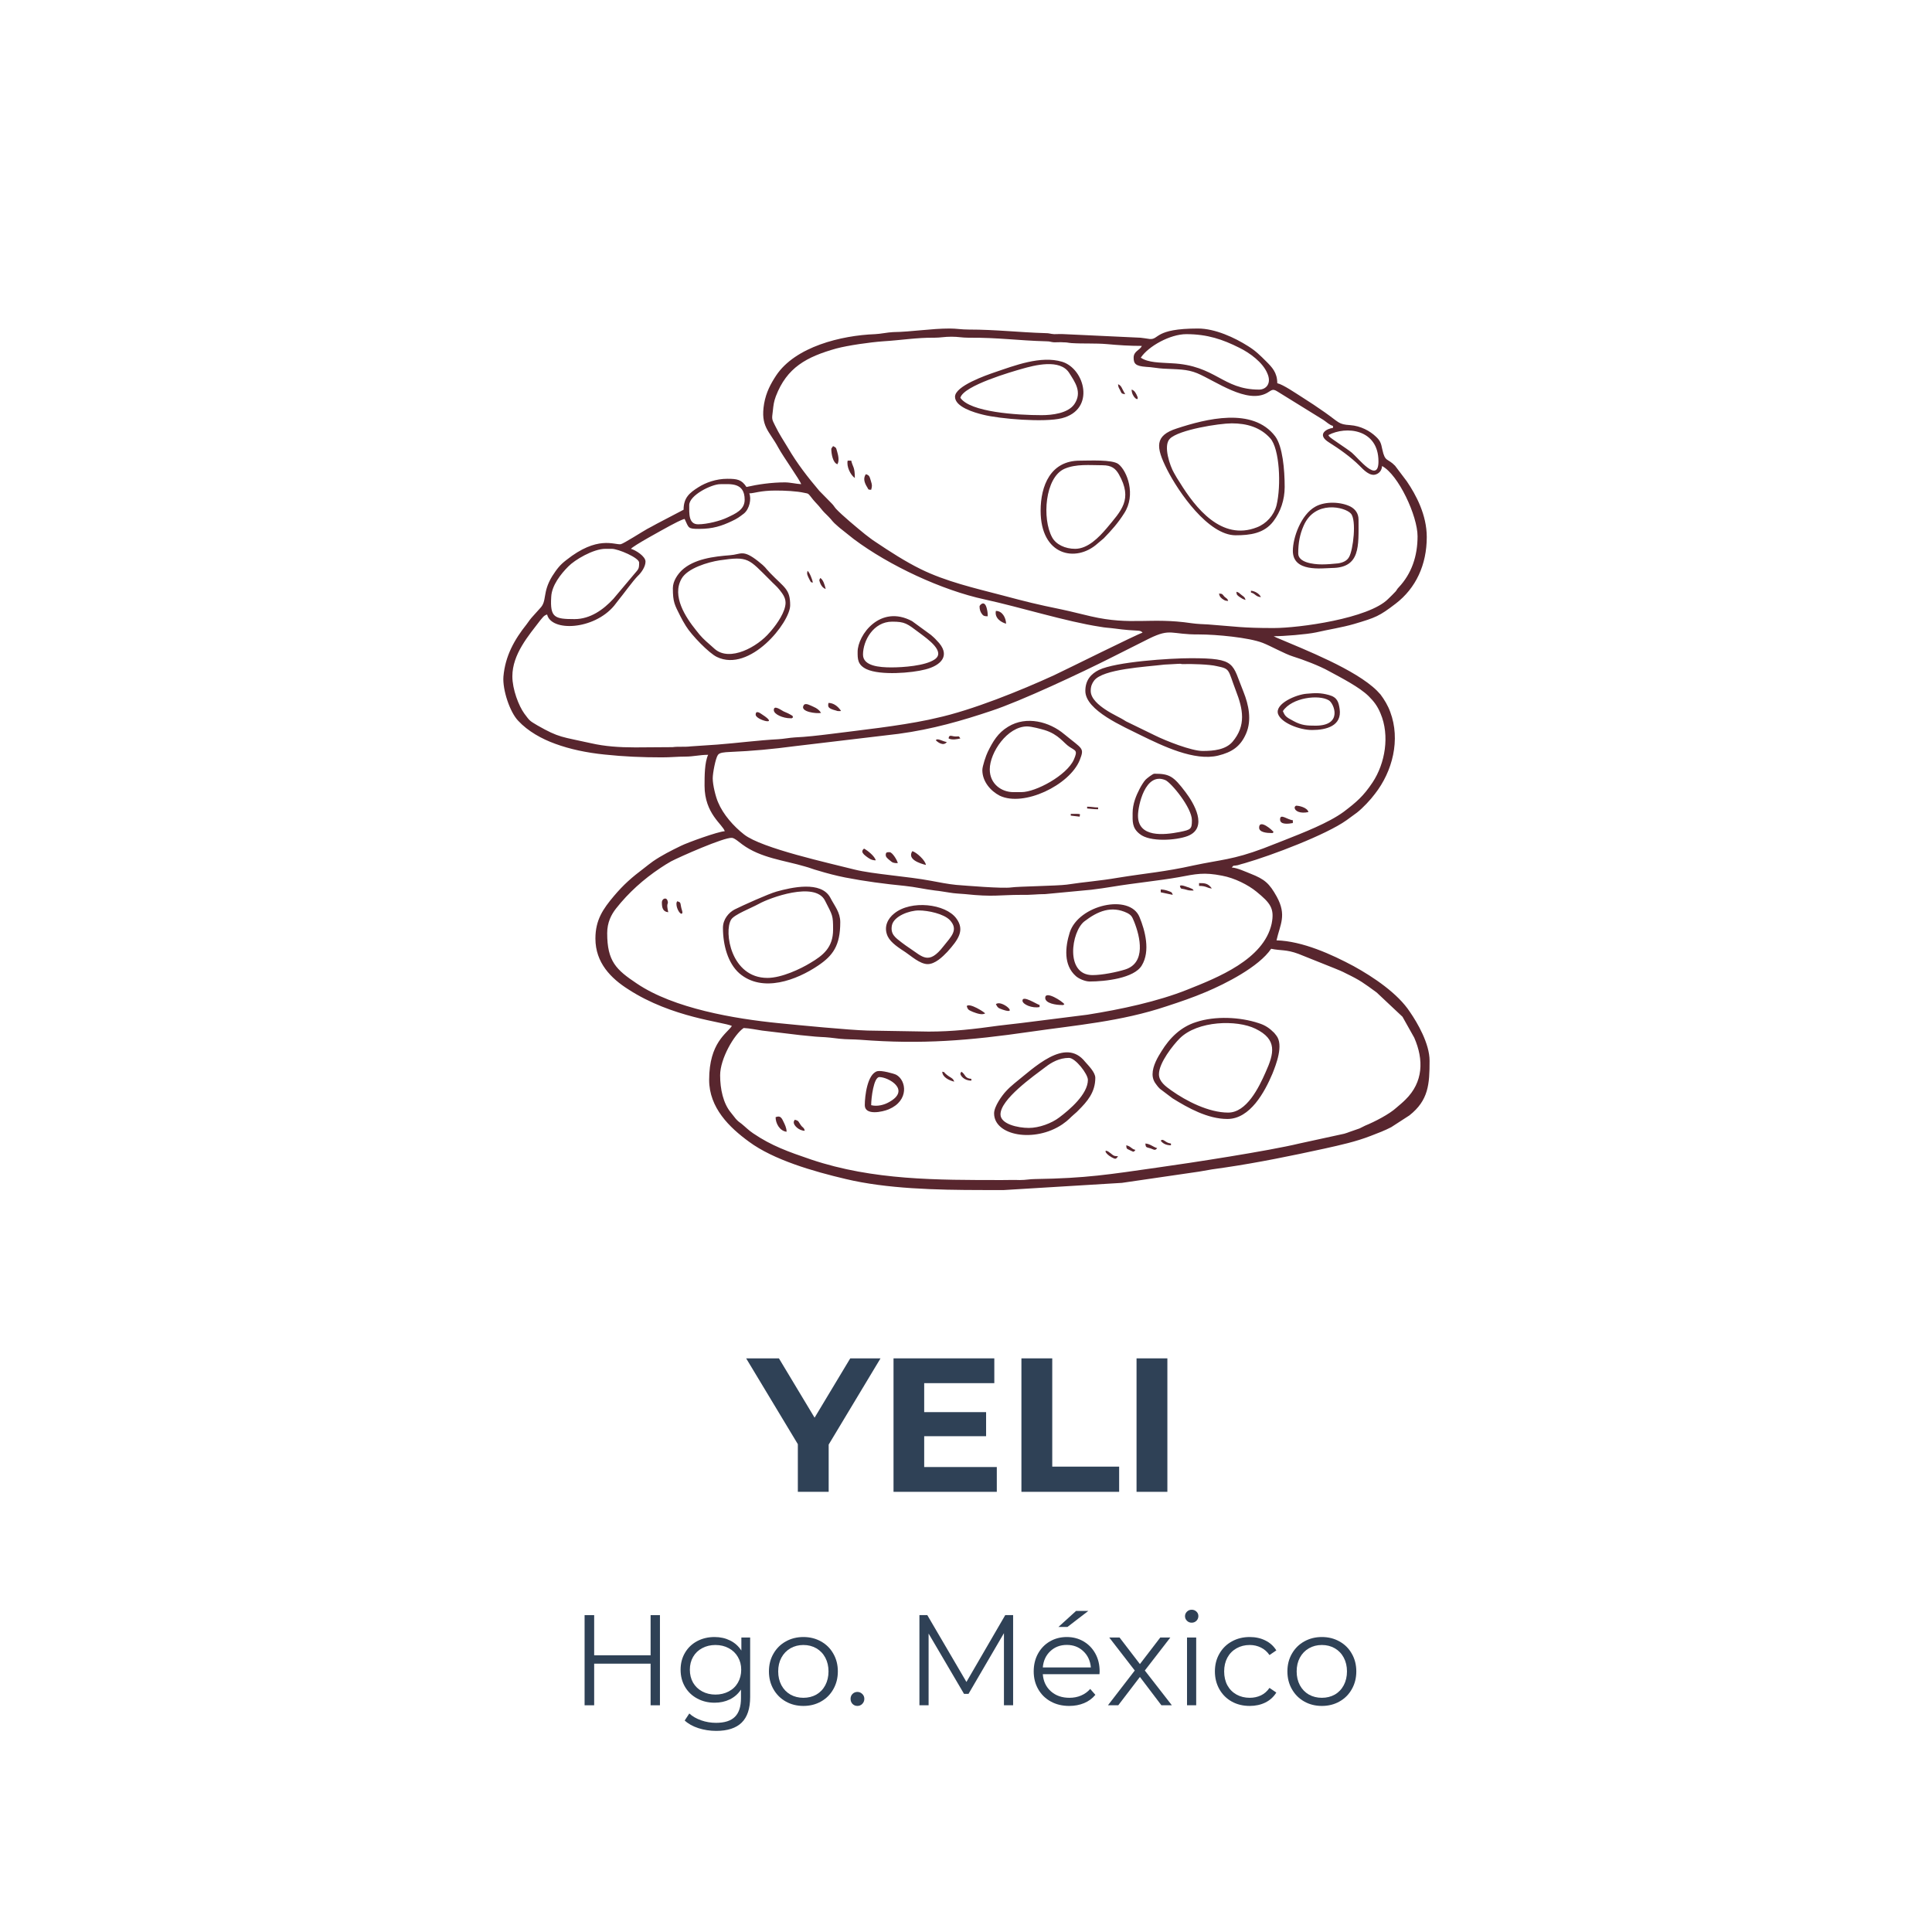 <svg version="1.0" preserveAspectRatio="xMidYMid meet" height="500" viewBox="0 0 375 375" zoomAndPan="magnify" width="500" xmlns:xlink="http://www.w3.org/1999/xlink" xmlns="http://www.w3.org/2000/svg"><defs><g></g><clipPath id="51cf1b4ad6"><path clip-rule="nonzero" d="M 97.516 63.742 L 277.516 63.742 L 277.516 230.992 L 97.516 230.992 Z M 97.516 63.742"></path></clipPath></defs><rect fill-opacity="1" height="450" y="-37.5" fill="#ffffff" width="450" x="-37.5"></rect><rect fill-opacity="1" height="450" y="-37.5" fill="#ffffff" width="450" x="-37.5"></rect><g fill-opacity="1" fill="#2f4156"><g transform="translate(145.345, 289.563)"><g><path d="M 15.5 -9.172 L 15.5 0 L 9.516 0 L 9.516 -9.25 L -0.516 -25.906 L 5.844 -25.906 L 12.766 -14.391 L 19.688 -25.906 L 25.562 -25.906 Z M 15.5 -9.172"></path></g></g></g><g fill-opacity="1" fill="#2f4156"><g transform="translate(170.354, 289.563)"><g><path d="M 23.125 -4.812 L 23.125 0 L 3.078 0 L 3.078 -25.906 L 22.641 -25.906 L 22.641 -21.094 L 9.031 -21.094 L 9.031 -15.469 L 21.047 -15.469 L 21.047 -10.797 L 9.031 -10.797 L 9.031 -4.812 Z M 23.125 -4.812"></path></g></g></g><g fill-opacity="1" fill="#2f4156"><g transform="translate(195.179, 289.563)"><g><path d="M 3.078 -25.906 L 9.062 -25.906 L 9.062 -4.891 L 22.047 -4.891 L 22.047 0 L 3.078 0 Z M 3.078 -25.906"></path></g></g></g><g fill-opacity="1" fill="#2f4156"><g transform="translate(217.524, 289.563)"><g><path d="M 3.078 -25.906 L 9.062 -25.906 L 9.062 0 L 3.078 0 Z M 3.078 -25.906"></path></g></g></g><g fill-opacity="1" fill="#2f4156"><g transform="translate(110.625, 330.995)"><g><path d="M 17.469 -17.5 L 17.469 0 L 15.656 0 L 15.656 -8.078 L 4.703 -8.078 L 4.703 0 L 2.844 0 L 2.844 -17.5 L 4.703 -17.5 L 4.703 -9.703 L 15.656 -9.703 L 15.656 -17.5 Z M 17.469 -17.5"></path></g></g></g><g fill-opacity="1" fill="#2f4156"><g transform="translate(130.947, 330.995)"><g><path d="M 14.656 -13.156 L 14.656 -1.594 C 14.656 0.633 14.109 2.285 13.016 3.359 C 11.922 4.43 10.273 4.969 8.078 4.969 C 6.859 4.969 5.703 4.789 4.609 4.438 C 3.516 4.082 2.629 3.586 1.953 2.953 L 2.844 1.594 C 3.477 2.164 4.25 2.609 5.156 2.922 C 6.07 3.242 7.031 3.406 8.031 3.406 C 9.695 3.406 10.922 3.016 11.703 2.234 C 12.484 1.461 12.875 0.258 12.875 -1.375 L 12.875 -3.047 C 12.32 -2.211 11.598 -1.578 10.703 -1.141 C 9.816 -0.711 8.832 -0.5 7.75 -0.5 C 6.52 -0.5 5.398 -0.77 4.391 -1.312 C 3.379 -1.852 2.586 -2.609 2.016 -3.578 C 1.441 -4.555 1.156 -5.664 1.156 -6.906 C 1.156 -8.133 1.441 -9.234 2.016 -10.203 C 2.586 -11.172 3.375 -11.922 4.375 -12.453 C 5.375 -12.984 6.5 -13.25 7.75 -13.25 C 8.863 -13.25 9.867 -13.023 10.766 -12.578 C 11.672 -12.129 12.398 -11.477 12.953 -10.625 L 12.953 -13.156 Z M 7.922 -2.078 C 8.867 -2.078 9.727 -2.281 10.5 -2.688 C 11.27 -3.094 11.863 -3.66 12.281 -4.391 C 12.707 -5.129 12.922 -5.969 12.922 -6.906 C 12.922 -7.832 12.707 -8.656 12.281 -9.375 C 11.863 -10.102 11.273 -10.672 10.516 -11.078 C 9.754 -11.492 8.891 -11.703 7.922 -11.703 C 6.973 -11.703 6.117 -11.5 5.359 -11.094 C 4.598 -10.695 4.004 -10.129 3.578 -9.391 C 3.16 -8.66 2.953 -7.832 2.953 -6.906 C 2.953 -5.969 3.16 -5.129 3.578 -4.391 C 4.004 -3.66 4.598 -3.094 5.359 -2.688 C 6.117 -2.281 6.973 -2.078 7.922 -2.078 Z M 7.922 -2.078"></path></g></g></g><g fill-opacity="1" fill="#2f4156"><g transform="translate(148.094, 330.995)"><g><path d="M 7.844 0.125 C 6.582 0.125 5.441 -0.16 4.422 -0.734 C 3.41 -1.305 2.613 -2.102 2.031 -3.125 C 1.445 -4.145 1.156 -5.297 1.156 -6.578 C 1.156 -7.859 1.445 -9.004 2.031 -10.016 C 2.613 -11.035 3.41 -11.828 4.422 -12.391 C 5.441 -12.961 6.582 -13.25 7.844 -13.25 C 9.113 -13.25 10.254 -12.961 11.266 -12.391 C 12.285 -11.828 13.082 -11.035 13.656 -10.016 C 14.238 -9.004 14.531 -7.859 14.531 -6.578 C 14.531 -5.297 14.238 -4.145 13.656 -3.125 C 13.082 -2.102 12.285 -1.305 11.266 -0.734 C 10.254 -0.16 9.113 0.125 7.844 0.125 Z M 7.844 -1.453 C 8.781 -1.453 9.617 -1.66 10.359 -2.078 C 11.098 -2.504 11.676 -3.109 12.094 -3.891 C 12.508 -4.68 12.719 -5.578 12.719 -6.578 C 12.719 -7.578 12.508 -8.469 12.094 -9.25 C 11.676 -10.031 11.098 -10.633 10.359 -11.062 C 9.617 -11.488 8.781 -11.703 7.844 -11.703 C 6.914 -11.703 6.078 -11.488 5.328 -11.062 C 4.586 -10.633 4.004 -10.031 3.578 -9.25 C 3.16 -8.469 2.953 -7.578 2.953 -6.578 C 2.953 -5.578 3.16 -4.68 3.578 -3.891 C 4.004 -3.109 4.586 -2.504 5.328 -2.078 C 6.078 -1.66 6.914 -1.453 7.844 -1.453 Z M 7.844 -1.453"></path></g></g></g><g fill-opacity="1" fill="#2f4156"><g transform="translate(163.767, 330.995)"><g><path d="M 2.656 0.125 C 2.281 0.125 1.961 -0.004 1.703 -0.266 C 1.453 -0.535 1.328 -0.863 1.328 -1.25 C 1.328 -1.633 1.453 -1.953 1.703 -2.203 C 1.961 -2.461 2.281 -2.594 2.656 -2.594 C 3.02 -2.594 3.332 -2.461 3.594 -2.203 C 3.863 -1.953 4 -1.633 4 -1.25 C 4 -0.863 3.863 -0.535 3.594 -0.266 C 3.332 -0.004 3.02 0.125 2.656 0.125 Z M 2.656 0.125"></path></g></g></g><g fill-opacity="1" fill="#2f4156"><g transform="translate(169.066, 330.995)"><g></g></g></g><g fill-opacity="1" fill="#2f4156"><g transform="translate(175.615, 330.995)"><g><path d="M 21.031 -17.5 L 21.031 0 L 19.25 0 L 19.25 -14 L 12.375 -2.219 L 11.5 -2.219 L 4.625 -13.922 L 4.625 0 L 2.844 0 L 2.844 -17.5 L 4.375 -17.5 L 11.969 -4.531 L 19.5 -17.5 Z M 21.031 -17.5"></path></g></g></g><g fill-opacity="1" fill="#2f4156"><g transform="translate(199.486, 330.995)"><g><path d="M 13.922 -6.031 L 2.922 -6.031 C 3.023 -4.656 3.551 -3.547 4.5 -2.703 C 5.445 -1.867 6.645 -1.453 8.094 -1.453 C 8.914 -1.453 9.664 -1.598 10.344 -1.891 C 11.031 -2.18 11.625 -2.609 12.125 -3.172 L 13.125 -2.031 C 12.539 -1.32 11.812 -0.785 10.938 -0.422 C 10.062 -0.055 9.098 0.125 8.047 0.125 C 6.703 0.125 5.508 -0.16 4.469 -0.734 C 3.426 -1.305 2.613 -2.102 2.031 -3.125 C 1.445 -4.145 1.156 -5.297 1.156 -6.578 C 1.156 -7.859 1.43 -9.004 1.984 -10.016 C 2.547 -11.035 3.312 -11.828 4.281 -12.391 C 5.258 -12.961 6.359 -13.25 7.578 -13.25 C 8.797 -13.25 9.883 -12.961 10.844 -12.391 C 11.812 -11.828 12.57 -11.039 13.125 -10.031 C 13.676 -9.031 13.953 -7.879 13.953 -6.578 Z M 7.578 -11.719 C 6.305 -11.719 5.238 -11.312 4.375 -10.5 C 3.52 -9.695 3.035 -8.645 2.922 -7.344 L 12.25 -7.344 C 12.133 -8.645 11.645 -9.695 10.781 -10.5 C 9.926 -11.312 8.859 -11.719 7.578 -11.719 Z M 9.375 -18.312 L 11.75 -18.312 L 7.703 -15.203 L 5.953 -15.203 Z M 9.375 -18.312"></path></g></g></g><g fill-opacity="1" fill="#2f4156"><g transform="translate(214.584, 330.995)"><g><path d="M 10.844 0 L 6.672 -5.5 L 2.469 0 L 0.469 0 L 5.672 -6.75 L 0.719 -13.156 L 2.719 -13.156 L 6.672 -8 L 10.625 -13.156 L 12.578 -13.156 L 7.625 -6.75 L 12.875 0 Z M 10.844 0"></path></g></g></g><g fill-opacity="1" fill="#2f4156"><g transform="translate(227.931, 330.995)"><g><path d="M 2.469 -13.156 L 4.25 -13.156 L 4.25 0 L 2.469 0 Z M 3.375 -16.031 C 3.008 -16.031 2.703 -16.156 2.453 -16.406 C 2.203 -16.656 2.078 -16.953 2.078 -17.297 C 2.078 -17.629 2.203 -17.922 2.453 -18.172 C 2.703 -18.422 3.008 -18.547 3.375 -18.547 C 3.738 -18.547 4.047 -18.426 4.297 -18.188 C 4.547 -17.945 4.672 -17.66 4.672 -17.328 C 4.672 -16.961 4.547 -16.656 4.297 -16.406 C 4.047 -16.156 3.738 -16.031 3.375 -16.031 Z M 3.375 -16.031"></path></g></g></g><g fill-opacity="1" fill="#2f4156"><g transform="translate(234.655, 330.995)"><g><path d="M 7.922 0.125 C 6.617 0.125 5.457 -0.156 4.438 -0.719 C 3.414 -1.289 2.613 -2.086 2.031 -3.109 C 1.445 -4.141 1.156 -5.297 1.156 -6.578 C 1.156 -7.859 1.445 -9.004 2.031 -10.016 C 2.613 -11.035 3.414 -11.828 4.438 -12.391 C 5.457 -12.961 6.617 -13.25 7.922 -13.25 C 9.055 -13.25 10.066 -13.023 10.953 -12.578 C 11.848 -12.141 12.555 -11.5 13.078 -10.656 L 11.75 -9.75 C 11.312 -10.395 10.758 -10.879 10.094 -11.203 C 9.426 -11.535 8.703 -11.703 7.922 -11.703 C 6.973 -11.703 6.117 -11.488 5.359 -11.062 C 4.598 -10.633 4.004 -10.031 3.578 -9.25 C 3.16 -8.469 2.953 -7.578 2.953 -6.578 C 2.953 -5.555 3.16 -4.656 3.578 -3.875 C 4.004 -3.102 4.598 -2.504 5.359 -2.078 C 6.117 -1.66 6.973 -1.453 7.922 -1.453 C 8.703 -1.453 9.426 -1.609 10.094 -1.922 C 10.758 -2.242 11.312 -2.727 11.75 -3.375 L 13.078 -2.469 C 12.555 -1.625 11.844 -0.977 10.938 -0.531 C 10.039 -0.094 9.035 0.125 7.922 0.125 Z M 7.922 0.125"></path></g></g></g><g fill-opacity="1" fill="#2f4156"><g transform="translate(248.728, 330.995)"><g><path d="M 7.844 0.125 C 6.582 0.125 5.441 -0.16 4.422 -0.734 C 3.41 -1.305 2.613 -2.102 2.031 -3.125 C 1.445 -4.145 1.156 -5.297 1.156 -6.578 C 1.156 -7.859 1.445 -9.004 2.031 -10.016 C 2.613 -11.035 3.41 -11.828 4.422 -12.391 C 5.441 -12.961 6.582 -13.25 7.844 -13.25 C 9.113 -13.25 10.254 -12.961 11.266 -12.391 C 12.285 -11.828 13.082 -11.035 13.656 -10.016 C 14.238 -9.004 14.531 -7.859 14.531 -6.578 C 14.531 -5.297 14.238 -4.145 13.656 -3.125 C 13.082 -2.102 12.285 -1.305 11.266 -0.734 C 10.254 -0.16 9.113 0.125 7.844 0.125 Z M 7.844 -1.453 C 8.781 -1.453 9.617 -1.66 10.359 -2.078 C 11.098 -2.504 11.676 -3.109 12.094 -3.891 C 12.508 -4.68 12.719 -5.578 12.719 -6.578 C 12.719 -7.578 12.508 -8.469 12.094 -9.25 C 11.676 -10.031 11.098 -10.633 10.359 -11.062 C 9.617 -11.488 8.781 -11.703 7.844 -11.703 C 6.914 -11.703 6.078 -11.488 5.328 -11.062 C 4.586 -10.633 4.004 -10.031 3.578 -9.25 C 3.16 -8.469 2.953 -7.578 2.953 -6.578 C 2.953 -5.578 3.16 -4.68 3.578 -3.891 C 4.004 -3.109 4.586 -2.504 5.328 -2.078 C 6.078 -1.66 6.914 -1.453 7.844 -1.453 Z M 7.844 -1.453"></path></g></g></g><g clip-path="url(#51cf1b4ad6)"><path fill-rule="evenodd" fill-opacity="1" d="M 194.543 229.047 C 181.844 229.047 169.492 229.098 157.488 225.082 C 152.973 223.543 149.75 222.402 146.18 219.973 C 145.285 219.375 144.738 218.781 143.945 218.137 C 143.449 217.789 143.203 217.59 142.805 217.145 C 142.457 216.695 142.211 216.398 141.863 215.953 C 140.375 214.168 139.777 211.391 139.777 208.711 C 139.777 205.488 142.508 200.773 144.344 199.535 C 145.484 199.582 146.871 199.883 147.914 200.031 L 155.355 200.922 C 156.695 201.023 157.984 201.219 159.223 201.27 C 160.562 201.32 161.754 201.469 162.945 201.617 C 164.332 201.766 165.574 201.715 166.961 201.816 C 178.965 202.758 188.242 201.965 199.898 200.277 C 208.777 198.988 217.559 198.293 226.438 195.316 C 229.164 194.426 231.496 193.633 234.078 192.539 C 237.848 190.953 244.344 187.68 246.727 184.156 C 248.609 184.555 249.652 184.258 252.035 185.148 L 258.977 187.926 C 259.723 188.223 260.566 188.57 261.211 188.918 C 264.086 190.309 264.684 190.805 267.211 192.641 L 272.223 197.352 L 274.504 201.418 C 276.391 205.734 276.242 210.051 272.816 213.422 C 272.172 214.066 271.727 214.414 271.031 215.012 C 269.691 216.25 266.816 217.738 264.98 218.484 C 264.535 218.68 264.336 218.832 263.891 219.027 C 263.441 219.176 262.996 219.328 262.598 219.477 C 261.656 219.773 261.309 220.02 260.168 220.219 L 252.184 221.957 C 246.23 223.395 231.102 225.727 224.703 226.617 C 215.277 227.957 210.863 228.703 200.941 228.852 C 199.852 228.852 199.203 229.047 197.914 229.047 C 196.824 229 195.684 229.047 194.543 229.047 Z M 207.836 158.312 L 209.57 158.512 C 209.523 157.965 210.219 157.965 207.836 157.965 Z M 211.012 156.926 C 211.754 156.973 212.102 157.074 213.145 157.074 L 213.145 156.727 C 212.25 156.727 212.051 156.578 211.012 156.578 Z M 225.297 221.41 C 225.695 221.957 226.34 222.301 227.281 222.301 L 227.281 221.957 C 226.734 221.855 226.637 221.805 226.238 221.559 C 225.941 221.359 225.594 221.062 225.297 221.41 Z M 220.387 223.195 C 219.543 222.996 219.543 222.5 218.602 222.301 C 218.648 223.047 218.699 222.949 219.293 223.246 C 219.988 223.543 219.988 223.742 220.387 223.195 Z M 242.809 115.008 C 243.75 115.258 243.652 115.801 244.742 115.902 C 244.492 115.258 243.551 114.711 242.809 114.66 Z M 218.402 76.516 C 217.758 75.473 217.707 74.828 217.012 74.582 C 217.062 75.176 217.16 75.273 217.41 75.723 C 217.707 76.367 217.656 76.414 218.402 76.516 Z M 181.645 143.68 C 181.844 143.926 183.082 144.969 183.777 144.027 C 182.984 143.926 181.941 143.184 181.645 143.68 Z M 219.641 75.621 C 219.691 77.16 221.129 78.055 220.781 77.012 C 220.535 76.414 220.238 75.77 219.641 75.621 Z M 241.766 116.445 C 241.566 115.852 241.516 115.902 241.07 115.555 C 240.574 115.207 240.574 115.008 239.98 114.859 C 240.031 115.504 240.129 115.504 240.574 115.852 C 241.02 116.148 241.219 116.297 241.766 116.445 Z M 157.785 113.074 C 157.688 112.527 157.141 111.09 156.742 110.793 C 156.594 111.438 156.645 111.387 156.891 112.031 C 156.992 112.18 157.09 112.477 157.191 112.629 C 157.488 113.125 157.289 112.973 157.785 113.074 Z M 238.391 116.645 C 238.242 116.148 238.145 116.25 237.648 115.801 C 237.203 115.305 237.352 115.258 236.605 115.207 C 236.754 115.801 236.805 115.852 237.203 116.199 C 237.797 116.645 237.895 116.594 238.391 116.645 Z M 159.023 112.578 C 159.023 112.676 159.324 114.066 160.266 114.312 C 160.066 113.52 159.82 112.578 159.223 112.18 C 159.223 112.23 159.023 112.527 159.023 112.578 Z M 184.125 143.332 C 184.77 143.68 185.812 143.48 186.406 143.332 C 186.012 142.688 186.16 143.035 185.215 142.934 C 184.719 142.887 184.176 142.539 184.125 143.332 Z M 186.406 208.363 C 186.406 208.809 187.152 209.754 188.539 209.754 L 188.539 209.406 C 187.199 209.305 187.449 208.562 186.605 208.016 C 186.605 208.016 186.406 208.312 186.406 208.363 Z M 225.297 173.195 L 227.629 173.691 C 227.48 173.145 227.332 173.145 226.785 172.945 C 226.387 172.797 225.844 172.648 225.297 172.648 Z M 232.738 171.953 C 234.227 171.953 234.273 172.402 235.219 172.449 C 234.473 171.41 233.777 171.41 232.738 171.41 Z M 224.602 222.848 C 223.859 222.648 223.215 222.004 222.32 221.957 C 222.371 222.797 222.52 222.648 223.312 222.898 C 224.008 223.145 224.207 223.395 224.602 222.848 Z M 217.012 224.434 C 216.121 224.387 216.121 224.285 215.625 223.891 C 214.184 222.699 214.234 223.789 215.773 224.633 C 216.469 224.98 216.566 225.082 217.012 224.434 Z M 229.016 171.953 C 229.215 172.699 229.266 172.402 230.109 172.648 C 230.805 172.848 230.754 172.848 231.695 172.848 C 231.398 172.449 231.598 172.648 231.199 172.449 C 231.051 172.352 230.605 172.203 230.406 172.152 C 230.008 172.004 229.215 171.707 229.016 171.953 Z M 185.215 209.949 C 184.969 209.156 184.473 209.258 183.531 208.414 C 183.082 208.016 183.531 208.164 182.887 208.016 C 182.934 209.109 184.223 209.703 185.215 209.949 Z M 131.297 175.477 C 131.297 176.469 132.188 177.809 132.438 177.211 C 132.535 177.012 132.238 176.367 132.188 175.973 C 132.039 175.227 132.141 175.129 131.445 174.93 C 131.348 175.18 131.297 175.129 131.297 175.477 Z M 154.066 217.887 C 154.066 218.434 155.059 219.477 156.199 219.477 C 156.051 218.781 155.801 218.93 155.402 218.336 C 154.957 217.738 155.105 217.539 154.262 217.344 C 154.164 217.59 154.066 217.539 154.066 217.887 Z M 163.094 138.023 C 163.094 137.977 163.441 138.125 162.895 137.527 C 162.348 136.883 161.605 136.438 160.812 136.438 C 160.613 137.281 160.812 137.527 162.301 137.926 C 162.449 137.977 162.547 138.023 162.695 138.023 Z M 193.301 194.922 C 193.699 195.664 193.797 195.664 194.59 195.961 C 197.965 197.152 194.344 193.93 193.301 194.922 Z M 146.676 138.719 C 146.676 139.762 151.535 141 147.914 138.668 C 147.566 138.422 146.676 137.777 146.676 138.719 Z M 248.461 159.059 C 248.461 160.148 250.199 159.898 250.941 159.75 L 250.941 159.207 C 249.852 159.105 248.461 157.816 248.461 159.059 Z M 251.289 156.727 C 251.289 157.469 252.43 157.965 253.969 157.617 C 253.719 156.676 251.984 156.379 251.637 156.379 C 251.488 156.379 251.289 156.578 251.289 156.727 Z M 128.469 175.129 C 128.469 176.121 128.617 176.965 129.711 177.062 C 129.262 175.18 129.758 175.574 129.609 174.98 C 129.41 173.988 128.469 174.434 128.469 175.129 Z M 169.988 166.992 C 169.789 166.199 168.449 165.109 167.707 164.711 C 167.605 164.859 166.812 165.258 168.102 166.199 C 168.699 166.645 169.145 166.992 169.988 166.992 Z M 195.285 121.059 C 195.238 119.871 194.543 118.578 193.301 118.578 C 193.004 119.969 194.344 120.812 195.285 121.059 Z M 165.922 92.785 C 165.922 90.555 165.523 90.703 165.227 89.414 L 164.531 89.414 C 164.285 90.504 165.027 92.141 165.922 92.785 Z M 171.922 165.953 C 171.922 166.348 172.219 166.598 172.766 167.043 C 173.211 167.441 173.461 167.539 174.254 167.539 C 174.203 167.043 173.211 165.406 172.668 165.406 C 172.172 165.406 171.922 165.406 171.922 165.953 Z M 190.129 117.688 C 190.129 118.281 190.277 118.727 190.523 119.074 C 190.82 119.523 191.02 119.621 191.715 119.621 C 191.715 118.926 191.664 118.629 191.516 118.035 C 191.07 116.348 190.129 117.488 190.129 117.688 Z M 187.648 195.27 C 187.844 196.062 188.094 196.062 188.836 196.41 C 189.633 196.707 190.574 197.055 191.219 196.707 C 191.02 196.41 188.191 194.625 187.648 195.27 Z M 244.395 160.645 C 244.395 161.586 245.98 161.688 246.727 161.688 C 247.371 161.688 246.777 161.734 247.223 161.535 C 246.973 161.09 244.395 158.906 244.395 160.645 Z M 169.094 95.066 C 169.293 94.324 169.293 94.176 169.047 93.379 C 168.797 92.586 168.797 92.238 168.055 92.043 C 167.508 92.836 167.754 93.68 168.352 94.621 C 168.648 95.117 168.449 95.016 169.094 95.066 Z M 198.461 194.227 C 198.461 194.969 200.395 195.766 201.785 195.465 L 201.785 195.07 C 201.289 194.969 198.461 193.086 198.461 194.227 Z M 161.355 87.129 C 161.355 88.074 161.656 89.859 162.547 90.105 C 162.945 89.414 162.695 88.371 162.496 87.676 C 162.25 86.832 162.348 86.934 161.703 86.586 C 161.605 86.734 161.355 87.031 161.355 87.129 Z M 150.543 216.848 C 150.543 218.035 151.336 219.523 152.676 219.672 C 152.676 218.93 152.328 218.234 152.031 217.641 C 151.684 216.895 151.387 216.5 150.543 216.848 Z M 179.711 167.887 C 179.66 167.043 177.875 165.406 177.082 165.207 C 176.039 166.797 178.52 167.59 179.711 167.887 Z M 159.371 138.371 C 159.023 137.824 158.578 137.48 157.883 137.18 C 157.289 136.934 156.348 136.34 156 136.883 C 155.156 138.172 158.531 138.57 159.371 138.371 Z M 150.195 137.824 C 150.195 138.668 152.031 139.414 153.371 139.414 C 154.066 139.414 153.422 139.465 153.918 139.266 C 153.816 138.816 153.918 139.066 153.617 138.816 C 153.617 138.816 153.172 138.57 153.172 138.57 C 152.824 138.371 152.477 138.273 152.082 138.074 C 151.535 137.777 150.195 136.785 150.195 137.824 Z M 202.875 193.68 C 202.875 194.773 205.008 195.07 206.051 195.07 C 206.746 195.07 206.102 195.168 206.598 194.922 C 206.25 194.375 202.875 192.191 202.875 193.68 Z M 249.008 138.023 C 250.742 135.395 256.004 134.75 257.938 135.941 C 258.93 136.535 260.715 140.852 255.355 140.852 C 253.672 140.852 252.629 140.801 251.09 139.961 C 249.555 139.164 249.406 138.969 249.008 138.023 Z M 254.664 141.695 C 257.441 141.695 260.516 140.902 260.02 137.578 C 259.82 136.34 259.625 135.348 257.938 134.898 C 256.301 134.453 255.309 134.504 253.621 134.652 C 251.586 134.801 247.422 136.586 248.066 138.57 C 248.66 140.305 252.23 141.695 254.664 141.695 Z M 169.094 214.516 C 169.094 213.125 169.59 209.059 170.684 209.059 C 172.418 209.059 176.883 211.539 172.566 213.918 C 171.625 214.465 170.285 214.812 169.094 214.516 Z M 167.855 214.516 C 167.855 216.547 171.227 215.855 172.52 215.309 C 176.484 213.621 175.941 209.703 173.957 208.613 C 173.461 208.363 171.078 207.719 170.285 207.918 C 168.352 208.461 167.855 212.73 167.855 214.516 Z M 256.598 109.551 C 254.812 109.551 251.984 109.156 251.984 107.418 C 251.984 105.434 252.281 103.746 253.027 102.062 C 255.207 97 261.062 98.391 262.203 99.68 C 263.344 100.922 262.648 106.773 261.855 108.113 C 261.457 108.855 260.664 109.203 259.723 109.352 C 258.781 109.453 257.539 109.551 256.598 109.551 Z M 250.941 106.922 C 250.941 111.09 256.496 110.297 258.531 110.246 C 264.086 110.195 263.691 105.98 263.691 100.871 C 263.691 99.629 263.047 98.836 262.152 98.34 C 260.316 97.398 257.242 97.25 255.309 98.34 C 252.531 99.879 250.941 104.344 250.941 106.922 Z M 178.32 176.715 C 180.156 176.715 183.184 177.359 184.375 178.602 C 186.109 180.484 184.621 181.777 183.133 183.66 C 180.258 187.383 179.066 185.695 176.586 184.059 C 175.988 183.66 175.645 183.414 175.047 182.965 C 173.758 181.973 172.816 181.328 173.113 179.645 C 173.461 177.809 176.535 176.715 178.32 176.715 Z M 180.059 187.133 C 181.496 187.133 182.934 185.742 183.879 184.75 C 185.961 182.422 187.348 180.586 185.613 178.254 C 183.531 175.426 176.832 174.633 173.559 177.312 C 172.367 178.254 171.426 179.891 172.32 181.777 C 172.965 183.066 174.602 184.059 175.793 184.852 C 176.832 185.547 178.57 187.133 180.059 187.133 Z M 220.883 158.312 C 220.883 156.43 222.27 149.781 226.191 151.418 C 227.332 151.914 231.348 156.773 231.348 159.207 C 231.348 160.941 231.148 161.043 228.969 161.488 C 225.941 162.082 220.883 162.629 220.883 158.312 Z M 219.84 157.816 C 219.84 159.402 219.691 160.695 221.23 161.883 C 223.164 163.473 228.273 163.125 230.504 162.281 C 234.621 160.695 231.695 155.832 230.109 153.75 C 227.777 150.672 227.031 150.176 224.059 150.176 C 223.758 150.176 222.617 151.07 222.371 151.32 C 222.023 151.664 221.426 152.656 221.18 153.152 C 220.535 154.395 219.84 156.031 219.84 157.816 Z M 173.016 129.543 C 170.73 129.543 167.508 129.293 167.508 127.062 C 167.508 124.332 169.543 120.664 173.164 120.664 C 175.645 120.664 176.039 121.012 178.469 122.844 C 180.059 124.035 183.629 126.516 181.398 128.004 C 179.562 129.246 175.246 129.543 173.016 129.543 Z M 166.465 126.516 C 166.465 127.855 166.418 129.047 168.203 129.891 C 170.879 131.129 176.98 130.633 179.609 129.938 C 182.586 129.195 184.77 127.211 181.793 124.285 C 181.398 123.836 181.148 123.641 180.703 123.242 L 177.031 120.562 C 170.832 117.242 166.465 123.293 166.465 126.516 Z M 208.68 106.527 C 206.746 106.527 204.961 105.684 204.215 104.293 C 202.23 100.672 202.824 92.688 206.598 91 C 208.879 90.008 211.508 90.305 213.988 90.305 C 215.773 90.305 216.516 90.949 217.16 92.043 C 219.941 96.953 217.656 99.086 214.781 102.559 C 213.293 104.293 211.16 106.527 208.68 106.527 Z M 201.984 99.133 C 201.984 107.863 208.828 109.254 212.996 105.535 C 213.492 105.086 213.738 104.938 214.234 104.492 C 215.773 102.906 217.012 101.516 218.203 99.629 C 220.535 96.059 218.797 91.395 217.062 90.059 C 215.824 89.164 211.508 89.414 209.57 89.414 C 203.918 89.414 201.984 94.273 201.984 99.133 Z M 212.051 189.266 C 206.695 189.266 207.934 180.832 210.465 178.848 C 213.043 176.863 215.723 175.723 218.797 177.211 C 219.641 177.66 219.742 177.957 220.137 178.898 C 221.328 181.875 222.469 186.887 218.402 188.176 C 216.816 188.672 213.988 189.266 212.051 189.266 Z M 211.508 190.508 C 214.434 190.508 220.137 189.91 221.625 187.383 C 223.312 184.602 222.27 180.637 221.18 178.004 C 219.293 173.391 209.375 175.625 207.637 180.98 C 206.746 183.809 206.398 187.332 208.828 189.465 C 209.375 189.961 210.613 190.508 211.508 190.508 Z M 202.18 80.582 C 197.32 80.582 188.293 79.988 186.406 77.211 C 187.004 74.828 196.574 72.102 198.312 71.605 C 200.742 70.91 205.754 69.57 207.539 72.398 C 208.629 74.133 210.117 76.117 208.531 78.449 C 207.289 80.234 204.215 80.582 202.18 80.582 Z M 185.367 77.012 C 185.367 78.996 189.137 80.086 190.773 80.484 C 194.094 81.328 202.727 82.02 206.102 81.18 C 212.699 79.492 210.562 71.555 206.148 70.215 C 201.984 68.977 196.922 70.961 193.105 72.25 C 191.367 72.844 185.367 74.93 185.367 77.012 Z M 198.262 153.75 L 196.676 153.75 C 194.395 153.75 192.113 152.16 192.113 149.336 C 192.113 146.059 195.535 141 199.355 141 C 200.246 141 202.031 141.496 202.727 141.695 C 205.504 142.539 206.445 144.227 207.59 144.969 C 208.777 145.762 209.227 145.613 208.43 147.449 C 207.043 150.523 201.039 153.75 198.262 153.75 Z M 190.672 149.484 C 190.672 151.715 192.309 153.551 194.047 154.445 C 198.707 156.676 207.59 152.41 209.57 147.547 C 210.516 145.117 210.168 145.465 206.547 142.488 C 203.719 140.109 199.254 138.867 195.684 141.051 C 193.699 142.242 192.707 143.926 191.715 145.961 C 191.418 146.555 190.672 148.691 190.672 149.484 Z M 152.477 116.992 C 152.477 118.727 150.84 121.059 149.75 122.348 L 149.402 122.746 C 147.02 125.574 141.664 128.5 138.738 125.973 L 137.793 125.129 C 136.652 124.137 136.109 123.641 135.117 122.348 C 133.082 119.82 130.355 115.703 132.289 112.328 C 133.43 110.297 137.398 109.105 139.68 108.758 C 145.336 107.914 145.285 108.461 149.453 112.578 C 150.047 113.223 150.789 113.816 151.285 114.461 C 151.781 115.105 152.477 115.902 152.477 116.992 Z M 130.602 114.164 C 130.602 116.895 130.949 117.391 132.039 119.57 C 132.438 120.367 132.684 120.762 133.133 121.508 C 134.223 123.293 137.598 126.766 139.133 127.508 C 145.531 130.633 153.371 120.812 153.371 117.488 C 153.371 114.312 152.277 114.117 149.453 111.188 C 148.312 110 148.809 110.246 147.121 108.906 C 144.145 106.574 143.848 107.617 141.715 107.766 C 138.59 108.016 134.668 108.461 132.289 110.742 C 131.543 111.484 130.602 112.777 130.602 114.164 Z M 199.699 218.93 C 197.566 218.93 194.195 218.184 194.195 216.301 C 194.195 213.375 200.543 208.91 202.977 207.074 C 204.066 206.23 205.605 205.336 207.488 205.336 C 208.73 205.336 211.16 208.461 211.16 209.605 C 211.16 212.383 207.59 215.406 205.605 216.895 C 204.117 218.035 201.684 218.93 199.699 218.93 Z M 192.953 216.102 C 192.953 220.469 200.844 221.855 206.199 218.234 C 207.488 217.344 207.637 216.996 208.582 216.199 L 208.977 215.855 C 209.227 215.605 209.125 215.707 209.324 215.508 C 211.012 213.82 212.598 212.035 212.598 209.207 C 212.598 208.117 211.211 206.777 210.613 206.082 C 206.746 201.219 200.691 207.273 196.875 210.297 C 196.277 210.793 195.781 211.242 195.238 211.836 C 194.492 212.629 192.953 214.762 192.953 216.102 Z M 148.957 189.812 C 141.863 189.812 140.473 180.832 141.91 178.5 C 142.508 177.508 145.684 176.32 147.32 175.426 C 149.352 174.285 158.184 171.012 160.117 174.781 C 161.605 177.707 161.703 177.609 161.703 180.438 C 161.703 183.91 159.77 185.445 157.238 186.934 C 155.453 188.027 151.734 189.812 148.957 189.812 Z M 140.324 180.09 C 140.324 183.414 141.266 186.934 143.5 188.918 C 148.012 192.789 154.66 190.207 158.777 187.43 C 161.656 185.496 163.094 183.562 163.094 178.996 C 163.094 177.062 162 175.871 161.16 174.234 C 159.371 170.914 153.617 172.25 150.742 173.047 C 149.152 173.492 144.094 175.773 142.605 176.52 C 141.465 177.113 140.324 178.402 140.324 180.09 Z M 239.086 82.172 C 241.965 82.172 244.641 82.914 246.578 85.098 C 248.363 87.129 248.711 94.223 247.77 98.094 C 247.273 100.027 245.785 101.664 243.949 102.359 C 237.102 105.039 232.043 98.59 229.016 93.68 C 228.57 93.035 228.273 92.488 227.875 91.793 C 227.133 90.555 225.695 86.484 227.082 85.145 C 228.82 83.41 236.656 82.172 239.086 82.172 Z M 239.832 103.898 C 242.609 103.898 245.387 103.551 247.172 101.168 C 248.562 99.332 249.355 97 249.355 94.523 C 249.355 91.148 248.957 86.633 247.52 84.699 C 243.156 78.945 234.027 81.328 228.422 83.16 C 224.105 84.551 224.305 86.734 226.535 91.148 C 228.719 95.465 234.523 103.898 239.832 103.898 Z M 238.391 215.953 C 234.621 215.953 230.258 213.723 227.332 211.637 C 226.289 210.895 224.949 209.949 224.949 208.512 C 224.949 206.281 227.727 202.809 228.969 201.566 C 232.441 198.094 240.078 197.898 243.699 199.684 C 247.965 201.766 247.32 204.445 245.633 208.164 C 244.344 211.094 241.965 215.953 238.391 215.953 Z M 223.711 208.512 C 223.711 209.406 224.059 210.051 224.504 210.598 C 224.703 210.895 224.898 211.094 225.148 211.34 L 227.578 213.176 C 230.605 215.059 234.426 217.191 238.242 217.191 C 242.66 217.191 245.484 211.934 246.973 208.414 C 247.668 206.676 249.207 202.809 247.719 200.973 C 247.617 200.824 247.469 200.676 247.32 200.477 C 246.43 199.582 245.586 198.988 244.297 198.59 C 240.723 197.402 235.863 197.152 232.141 198.395 C 229.164 199.336 227.031 201.469 225.445 204.047 C 224.75 205.141 223.711 206.875 223.711 208.512 Z M 211.707 134.105 C 211.707 133.215 211.953 132.668 212.352 132.121 C 214.035 129.84 222.371 129.441 226.039 128.996 C 226.836 128.945 228.125 128.898 228.719 128.848 C 229.465 128.797 229.164 128.945 229.711 128.898 C 231.25 128.848 234.77 128.945 236.16 129.293 C 238.84 129.84 238.293 129.891 239.879 134.055 C 241.27 137.629 241.914 140.801 239.234 143.977 C 237.895 145.516 235.613 145.762 233.434 145.762 C 231.25 145.762 226.238 143.777 224.156 142.738 L 218.551 140.008 C 217.262 139.164 216.121 138.77 214.484 137.676 C 213.391 136.934 211.707 135.645 211.707 134.105 Z M 210.664 134.105 C 210.664 137.926 218.152 141.051 221.477 142.738 C 225.645 144.77 231.844 147.797 236.457 146.656 C 239.086 146.012 240.773 144.918 241.863 142.391 C 243.004 139.762 242.359 136.785 241.367 134.305 C 239.086 128.75 240.078 127.758 231.148 127.758 C 227.082 127.758 216.566 128.449 213.293 130.039 C 211.805 130.781 210.664 131.973 210.664 134.105 Z M 180.258 200.23 L 168.402 200.031 C 164.73 199.93 155.105 198.988 151.09 198.59 C 142.656 197.75 130.801 195.766 123.609 190.902 C 119.59 188.223 117.855 186.586 117.855 181.129 C 117.855 179.047 118.648 177.508 119.59 176.32 C 122.02 173.242 124.898 170.664 128.172 168.48 C 128.965 167.938 129.41 167.688 130.254 167.191 C 131.844 166.348 140.574 162.48 142.062 162.629 C 142.559 162.629 143.598 163.57 144.094 163.918 C 147.664 166.547 152.23 166.992 156.246 168.184 C 157.191 168.434 157.836 168.73 158.777 168.977 C 160.562 169.523 162.301 169.969 164.035 170.316 C 167.855 171.062 171.676 171.559 175.645 171.953 C 177.629 172.152 179.461 172.598 181.496 172.848 C 182.488 172.945 183.184 173.094 184.223 173.242 C 185.367 173.441 186.16 173.441 187.301 173.543 C 192.855 174.137 193.945 173.691 198.262 173.691 C 200.047 173.738 201.289 173.543 202.875 173.543 L 211.805 172.699 C 213.344 172.5 214.531 172.352 215.973 172.102 C 220.137 171.41 225.148 170.914 228.77 170.266 C 232.191 169.621 233.68 169.273 237.203 169.969 C 239.633 170.418 242.262 171.754 243.848 173.047 C 246.578 175.277 247.422 176.32 246.824 179.297 C 245.289 186.238 236.309 189.762 230.457 192.094 C 224.75 194.375 217.609 195.914 211.059 196.953 L 198.062 198.59 C 196.426 198.789 195.336 198.891 193.797 199.086 C 189.184 199.734 184.918 200.23 180.258 200.23 Z M 138.34 151.07 C 138.34 150.027 138.887 147.203 139.332 146.555 C 139.629 146.059 140.621 146.012 141.566 145.961 C 146.18 145.762 149.848 145.414 154.363 144.82 L 174.402 142.438 C 181 141.547 186.805 139.859 192.41 137.977 C 198.164 136.09 209.969 130.535 215.672 127.656 L 223.066 123.938 C 227.332 121.855 227.23 123.191 232.738 123.145 C 236.062 123.145 242.41 123.738 245.09 124.781 C 246.625 125.375 249.355 126.914 250.941 127.41 C 252.875 128.004 256.152 129.246 257.984 130.285 C 260.367 131.574 263.938 133.41 265.676 135.148 C 266.668 136.141 267.363 137.031 267.957 138.473 C 269.793 142.785 268.848 148.195 266.418 151.863 C 264.633 154.543 263.293 155.684 260.812 157.57 C 257.836 159.75 252.926 161.637 249.305 163.074 L 245.238 164.664 C 239.285 166.895 237.004 166.844 231.645 167.984 C 226.09 169.227 222.52 169.473 217.012 170.367 C 213.242 171.012 210.613 171.16 207.043 171.707 C 205.156 171.953 197.52 172.055 196.277 172.25 C 194.59 172.5 187.5 171.906 185.562 171.754 C 184.074 171.605 182.238 171.258 180.703 170.961 C 176.289 170.117 169.441 169.672 165.871 168.781 C 161.008 167.539 147.863 164.664 144.441 161.984 C 142.406 160.395 140.375 158.113 139.383 155.734 C 138.938 154.742 138.34 152.41 138.34 151.07 Z M 111.504 120.168 C 107.637 120.168 106.742 119.871 106.992 115.852 C 107.09 113.621 108.875 111.387 110.312 109.949 C 111.504 108.707 115.125 106.527 117.508 106.527 L 118.746 106.527 C 119.988 106.527 124.055 108.262 124.055 109.203 C 124.055 110.543 123.906 110.445 123.012 111.535 L 119.043 116.25 C 117.109 118.332 114.578 120.168 111.504 120.168 Z M 135.512 101.766 C 133.629 101.766 133.777 99.68 133.777 98.043 C 133.777 96.109 138.141 93.977 139.777 93.977 C 141.762 93.977 144.539 93.578 144.539 97 C 144.539 98.938 142.805 99.68 141.117 100.473 C 139.879 101.07 137.297 101.766 135.512 101.766 Z M 145.434 95.762 C 146.375 95.762 147.566 95.215 150.543 95.215 C 152.328 95.215 154.609 95.316 156.148 95.664 C 156.992 95.859 156.742 95.613 157.836 97 C 158.379 97.648 158.828 98.043 159.324 98.688 C 159.867 99.383 160.168 99.629 160.762 100.227 C 161.656 101.117 161.355 101.07 162.695 102.211 C 162.844 102.359 162.895 102.359 163.043 102.508 L 165.723 104.641 C 172.617 109.801 182.836 114.562 191.121 116.348 C 197.965 117.836 206.992 120.664 213.539 121.656 C 214.582 121.855 215.328 121.855 216.418 122.004 C 217.41 122.152 218.055 122.199 219.098 122.301 C 220.934 122.449 221.379 122.301 221.773 122.797 C 220.832 123.043 206.992 129.938 204.562 131.078 C 198.164 134.008 188.641 137.875 181.746 139.363 C 181.098 139.512 180.652 139.613 180.207 139.711 C 174.254 140.953 167.211 141.695 161.008 142.488 C 158.977 142.738 156.496 143.035 154.262 143.133 C 153.32 143.184 152.031 143.43 151.09 143.48 C 147.219 143.68 143.102 144.227 139.234 144.523 L 134.074 144.871 C 132.883 145.02 131.594 144.871 130.551 145.02 L 123.309 145.07 C 120.184 145.07 117.406 144.871 114.777 144.273 C 109.023 142.984 108.578 143.234 104.312 140.801 C 102.723 139.859 102.824 139.91 101.781 138.52 C 100.691 137.031 99.449 133.809 99.449 131.277 C 99.449 126.961 102.625 123.34 104.855 120.414 C 105.305 119.918 105.504 119.473 106.195 119.273 C 106.992 122.648 115.227 122.301 119.191 117.586 L 120.035 116.496 C 120.98 115.355 122.863 112.727 123.805 111.785 C 124.402 111.238 125.293 110.047 125.293 109.008 C 125.293 107.965 123.359 106.773 122.469 106.527 C 122.914 105.93 128.469 102.906 130.105 102.012 C 130.75 101.664 132.238 100.871 132.883 100.723 C 133.727 102.508 133.48 102.656 135.711 102.656 C 138.391 102.656 140.125 102.062 142.012 101.168 C 143.102 100.672 143.547 100.324 144.391 99.68 C 145.484 98.789 145.879 96.805 145.434 95.762 Z M 257.836 84.453 C 261.262 82.617 267.559 83.262 267.559 89.562 C 267.559 93.977 263.641 88.918 262.402 87.875 C 261.309 86.98 258.285 85.098 257.984 84.699 C 257.938 84.648 257.887 84.5 257.836 84.453 Z M 230.258 64.859 C 234.375 64.859 237.352 65.898 240.527 67.488 C 242.559 68.48 245.09 70.316 245.98 72.449 C 246.875 74.434 245.734 75.621 244.395 75.621 C 237.25 75.621 236.012 70.91 227.43 70.512 C 225.148 70.363 222.867 70.414 221.426 69.422 C 222.914 67.191 227.133 64.859 230.258 64.859 Z M 220.039 69.422 C 220.039 70.613 220.438 71.059 222.469 71.207 C 223.66 71.258 224.75 71.504 225.844 71.555 C 228.52 71.703 230.355 71.605 232.391 72.449 C 236.012 73.984 242.012 78.449 245.934 76.266 C 246.824 75.77 246.973 75.375 247.918 75.969 L 256.895 81.523 C 257.488 81.922 258.086 82.516 258.73 82.668 L 258.73 83.062 C 257.59 83.16 255.406 84.305 257.984 85.891 C 259.969 87.129 262.254 88.766 263.891 90.406 C 264.633 91.148 265.922 92.586 267.164 92.043 C 267.758 91.793 268.203 91.297 268.254 90.453 C 271.43 92.141 275.148 100.125 275.148 104.094 C 275.148 107.914 274.008 111.336 271.48 114.016 C 271.133 114.363 271.18 114.461 270.883 114.809 C 270.438 115.305 269.941 115.754 269.445 116.25 C 265.676 120.066 252.133 121.902 247.223 121.902 C 241.07 121.902 239.879 121.605 234.523 121.207 C 233.48 121.16 232.293 121.109 231.25 120.961 C 223.215 119.77 219.641 121.457 211.707 119.621 C 209.723 119.176 208.133 118.727 206 118.281 C 201.141 117.289 199.203 116.793 194.543 115.555 C 189.234 114.164 183.578 112.875 178.668 110.445 C 175.742 109.008 172.668 107.023 169.938 105.188 C 169.145 104.691 168.648 104.242 167.906 103.699 C 166.316 102.41 163.391 99.977 162.25 98.738 C 161.902 98.34 161.852 98.145 161.457 97.746 L 159.023 95.266 C 156.793 92.637 154.711 89.957 152.973 86.98 C 152.082 85.492 151.238 84.254 150.445 82.617 C 149.801 81.328 149.801 81.375 149.996 79.84 C 150.145 78.5 150.195 78.004 150.594 76.91 C 152.727 71.355 156.496 69.273 162.348 67.637 C 164.629 67.039 168.746 66.445 171.426 66.246 C 174.75 66.047 178.074 65.504 181.297 65.551 C 182.586 65.551 183.281 65.355 184.672 65.355 C 186.059 65.355 186.656 65.551 188.043 65.551 C 193.75 65.504 197.52 66.098 203.074 66.246 C 203.918 66.246 203.867 66.395 204.613 66.445 C 205.207 66.445 205.852 66.395 206.398 66.445 C 207.242 66.445 207.242 66.543 207.984 66.594 C 210.266 66.742 212.598 66.594 214.879 66.793 C 217.012 66.992 219.293 67.141 221.625 67.141 C 221.277 67.984 220.039 68.133 220.039 69.422 Z M 155.504 93.977 C 154.512 93.926 153.371 93.629 152.328 93.629 C 149.75 93.629 147.02 94.027 144.887 94.523 C 143.945 93.082 143.102 92.934 141.168 92.934 C 138.984 92.934 136.953 93.68 135.562 94.57 C 133.828 95.664 132.684 96.605 132.684 98.938 L 127.477 101.664 C 126.781 102.062 126.285 102.309 125.641 102.656 C 124.898 103.055 121.027 105.535 120.484 105.633 C 119.191 105.781 115.969 103.898 109.918 108.707 C 108.676 109.652 108.082 110.445 107.188 111.832 C 105.203 115.059 106.246 116.645 104.809 118.082 L 103.469 119.57 C 102.922 120.168 102.723 120.465 102.227 121.16 C 99.848 124.137 98.062 127.309 97.715 131.328 C 97.516 133.859 98.953 138.223 100.59 139.91 C 102.477 141.941 105.156 143.43 107.785 144.375 C 110.613 145.414 113.887 146.109 117.359 146.457 C 121.129 146.855 124.551 147.004 128.469 147.004 C 130.207 147.004 131.496 146.855 133.031 146.855 C 134.621 146.855 135.809 146.508 137.449 146.508 C 136.754 147.996 136.754 150.625 136.754 152.508 C 136.754 157.965 140.324 160.051 140.672 161.34 C 139.383 161.387 133.379 163.57 132.188 164.168 C 130.254 165.109 128.469 166 126.734 167.191 C 126.09 167.637 125.641 168.035 125.047 168.48 C 122.617 170.316 121.078 171.656 119.145 173.938 C 117.059 176.418 115.57 178.551 115.57 182.172 C 115.57 186.887 118.598 189.91 121.973 192.043 C 130.453 197.551 140.422 198.344 142.062 199.137 C 141.117 200.574 137.645 202.363 137.645 209.605 C 137.645 215.012 141.566 218.832 145.383 221.609 C 150.145 225.129 157.836 227.363 164.184 228.852 C 172.07 230.734 181.645 230.984 190.672 230.984 C 191.617 230.984 192.758 231.082 193.301 231.082 L 217.758 229.594 L 232.738 227.41 C 234.324 227.113 236.16 226.816 237.746 226.617 C 244.148 225.676 250.695 224.336 257.043 222.949 C 260.168 222.254 263.145 221.609 266.07 220.469 C 267.512 219.922 268.801 219.426 270.039 218.781 L 273.562 216.5 C 277.281 213.57 277.48 210.445 277.48 205.883 C 277.48 202.559 275.102 198.492 273.66 196.41 C 271.328 192.836 266.617 189.664 262.75 187.531 C 258.48 185.246 252.828 182.668 247.77 182.52 C 248.461 179.445 249.801 177.66 247.816 174.039 C 246.379 171.457 245.484 170.664 242.707 169.574 C 241.816 169.227 240.129 168.434 239.086 168.383 C 239.535 167.836 239.336 168.133 240.227 167.938 C 240.723 167.789 241.219 167.637 241.617 167.539 C 246.926 166 257.391 162.031 261.359 159.207 C 262.055 158.711 262.648 158.262 263.395 157.719 C 264.535 156.824 266.023 155.238 266.867 154.098 C 270.289 149.73 271.875 143.582 269.84 138.172 C 269.395 136.934 268.699 135.793 267.957 134.801 L 267.262 134.055 C 263.094 129.938 253.324 126.121 247.719 123.738 L 247.223 123.492 C 249.156 123.492 253.57 123.145 255.457 122.746 C 257.789 122.199 260.465 121.805 262.848 121.109 C 267.016 119.871 267.707 119.621 270.934 117.141 C 274.801 114.164 276.934 109.652 276.934 104.242 C 276.934 99.93 274.852 96.059 273.066 93.43 L 270.785 90.406 C 269.297 88.867 268.848 89.758 268.305 87.23 C 268.055 85.988 267.906 85.543 267.062 84.75 C 265.922 83.656 264.137 82.668 262.055 82.516 C 259.773 82.367 259.969 82.02 257.145 80.035 C 255.754 79.047 254.168 78.004 252.68 77.062 C 251.637 76.414 249.059 74.629 247.918 74.383 C 247.918 72.297 246.875 71.258 245.785 70.164 C 244.594 68.977 243.699 68.082 242.262 67.191 C 239.684 65.551 235.863 63.766 232.539 63.766 C 224.008 63.766 225.047 65.949 223.164 65.801 C 222.469 65.703 221.875 65.602 221.379 65.551 L 206.598 64.859 C 205.949 64.809 205.258 64.859 204.613 64.859 C 203.77 64.809 203.77 64.66 202.875 64.66 C 197.816 64.512 193.254 63.965 188.043 63.965 C 186.508 63.965 185.711 63.766 184.324 63.766 C 180.703 63.766 176.98 64.41 173.359 64.461 C 172.219 64.512 170.98 64.809 169.84 64.859 C 163.293 65.105 154.363 67.289 150.641 72.895 C 149.602 74.48 148.707 76.117 148.312 78.352 C 147.566 82.816 149.305 83.609 151.039 86.832 C 152.031 88.668 155.305 93.23 155.504 93.977 Z M 155.504 93.977" fill="#58262e"></path></g></svg>